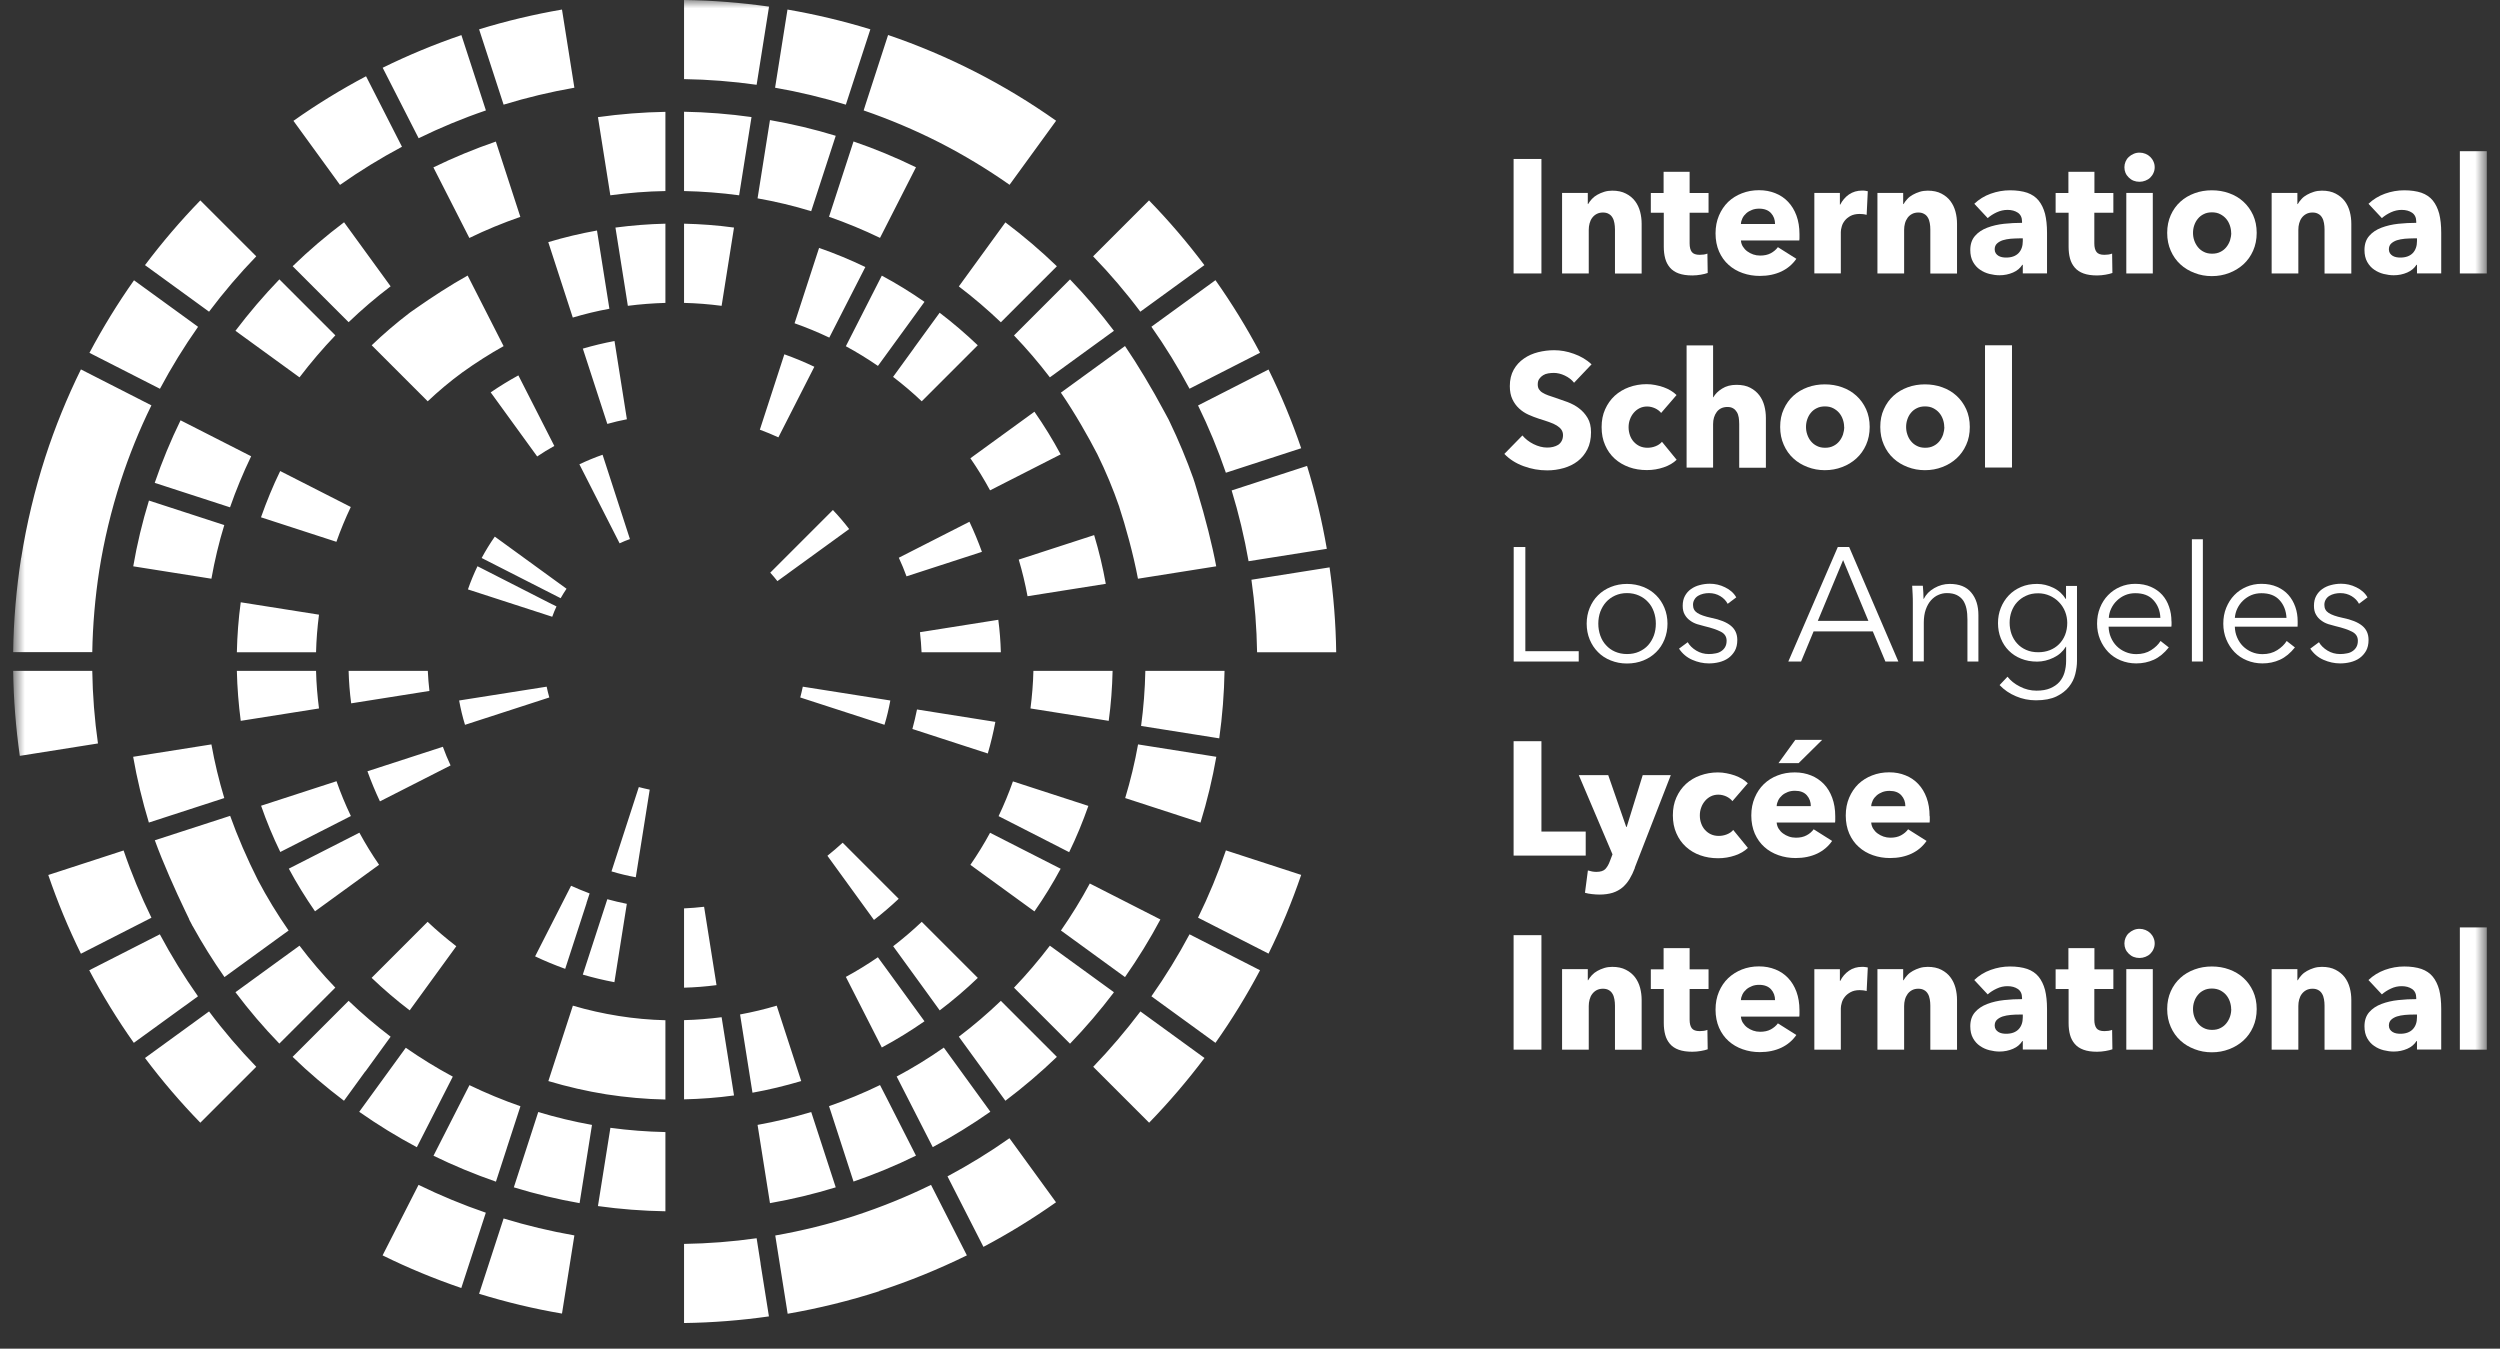 <svg width="152" height="82" viewBox="0 0 152 82" fill="none" xmlns="http://www.w3.org/2000/svg">
<rect x="0" y="0" width="152" height="82" fill="#333333" stroke="none"/>
<mask id="mask0_1604_8040" style="mask-type:luminance" maskUnits="userSpaceOnUse" x="0" y="0" width="152" height="82">
<path d="M151.199 0H0.801V81.28H151.199V0Z" fill="white"/>
</mask>
<g mask="url(#mask0_1604_8040)">
<path d="M47.269 35.336C47.131 35.157 46.981 34.985 46.831 34.818L50.64 31.009C50.991 31.372 51.319 31.763 51.63 32.166L47.269 35.33V35.336ZM53.379 22.247L55.409 19.457L56.209 18.352C55.375 17.771 54.506 17.236 53.614 16.759L51.428 21.051C52.096 21.413 52.751 21.816 53.379 22.247ZM53.776 44.069C53.925 43.586 54.04 43.085 54.132 42.59L48.81 41.75C48.764 41.969 48.713 42.193 48.655 42.406L53.781 44.069H53.776ZM47.689 21.54L46.199 26.125C46.578 26.263 46.958 26.424 47.326 26.591L49.512 22.299C48.92 22.017 48.31 21.764 47.683 21.54M55.933 38.437C55.979 38.839 56.013 39.248 56.031 39.656H60.852C60.834 39 60.783 38.339 60.697 37.683L55.939 38.437H55.933ZM19.216 39.656C19.234 38.897 19.297 38.132 19.395 37.372L14.637 36.619C14.499 37.625 14.424 38.638 14.401 39.656H19.216ZM54.65 33.915C54.822 34.283 54.978 34.663 55.116 35.042L59.701 33.552C59.477 32.931 59.224 32.321 58.942 31.723L54.65 33.909V33.915ZM54.638 54.643L51.233 51.237C50.933 51.513 50.623 51.778 50.306 52.031L53.137 55.932C53.66 55.529 54.161 55.098 54.638 54.649M17.036 28.639C16.593 29.548 16.208 30.491 15.868 31.452L20.453 32.942C20.707 32.223 21 31.516 21.328 30.825L17.036 28.639ZM23.048 52.578C22.611 51.945 22.214 51.295 21.851 50.627L17.56 52.814C18.037 53.705 18.572 54.568 19.153 55.408L23.048 52.578ZM51.894 8.601L50.404 13.18C51.463 13.549 52.504 13.98 53.505 14.463L55.691 10.171C54.466 9.573 53.189 9.044 51.894 8.601ZM21.334 49.615C21.006 48.93 20.712 48.223 20.459 47.498L15.874 48.988C16.208 49.949 16.599 50.892 17.042 51.801L21.334 49.615ZM53.379 58.199C52.751 58.63 52.096 59.033 51.428 59.395L53.614 63.687C54.506 63.209 55.375 62.674 56.209 62.093L53.891 58.906L53.373 58.199H53.379ZM59.448 59.453L56.042 56.047C55.49 56.57 54.909 57.065 54.305 57.531L56.278 60.247L57.135 61.432C57.947 60.816 58.723 60.155 59.454 59.453M51.894 71.839C53.194 71.39 54.466 70.867 55.691 70.263L53.937 66.811L53.505 65.971C52.504 66.46 51.463 66.886 50.404 67.254L50.496 67.53L51.894 71.839ZM19.216 40.79H14.401C14.424 41.802 14.505 42.82 14.637 43.827L19.395 43.074C19.297 42.32 19.234 41.555 19.216 40.79ZM61.588 47.504C61.335 48.223 61.042 48.93 60.714 49.621L62.71 50.639L65.005 51.812C65.448 50.904 65.834 49.96 66.173 48.999L61.588 47.509V47.504ZM60.196 50.633C59.834 51.3 59.431 51.956 58.999 52.584L62.894 55.414C63.475 54.58 64.01 53.711 64.488 52.819L60.196 50.633ZM48.713 65.724L47.223 61.144C46.492 61.363 45.744 61.541 44.996 61.679L45.75 66.437C46.745 66.259 47.74 66.017 48.713 65.729M55.755 43.131C55.674 43.528 55.582 43.925 55.473 44.322L60.058 45.812C60.242 45.179 60.397 44.535 60.518 43.891L55.76 43.137L55.755 43.131ZM58.999 27.862C59.437 28.495 59.834 29.145 60.196 29.813L64.488 27.627C64.01 26.735 63.475 25.866 62.894 25.032L58.999 27.862ZM67.232 35.497C67.054 34.501 66.818 33.506 66.524 32.534L61.939 34.024C62.158 34.755 62.336 35.502 62.474 36.25L67.232 35.497ZM48.304 19.653C49.023 19.906 49.731 20.199 50.421 20.527L51.44 18.531L52.613 16.235C51.704 15.798 50.761 15.407 49.8 15.073L48.31 19.653H48.304ZM55.565 21.172L54.299 22.915C54.909 23.381 55.49 23.875 56.042 24.399L59.448 20.993C58.717 20.297 57.941 19.63 57.13 19.014L55.565 21.166V21.172ZM12.854 35.186C13.049 34.087 13.308 32.994 13.636 31.924L11.214 31.136L9.056 30.434C8.654 31.746 8.332 33.086 8.101 34.432L12.859 35.186H12.854ZM41.59 13.6V18.416C42.35 18.433 43.115 18.496 43.874 18.594L44.628 13.836C43.621 13.698 42.609 13.623 41.59 13.6ZM64.499 23.87C65.356 25.118 66.191 26.591 66.72 27.621C67.232 28.662 67.681 29.738 68.055 30.825V30.837C68.423 31.953 68.906 33.684 69.188 35.186L73.946 34.432C73.71 33.161 73.296 31.516 72.801 29.887L72.64 29.352C72.617 29.289 72.594 29.22 72.571 29.145V29.134C72.145 27.937 71.656 26.764 71.115 25.642L71.092 25.596C71.081 25.567 71.064 25.538 71.052 25.509L70.81 25.061C70.045 23.622 69.148 22.138 68.4 21.039L64.505 23.87H64.499ZM38 17.495L38.173 18.594C38.927 18.496 39.692 18.439 40.457 18.416V13.6C39.444 13.623 38.426 13.704 37.419 13.836L38 17.495ZM24.912 61.426L27.743 57.531C27.139 57.065 26.552 56.57 25.999 56.047L22.594 59.453C23.324 60.149 24.101 60.816 24.912 61.432M28.099 22.65C28.916 22.063 29.808 21.494 30.619 21.045L28.433 16.753C27.403 17.323 26.218 18.099 25.372 18.692L24.993 18.956C24.993 18.956 24.958 18.985 24.935 18.997L24.883 19.037C24.084 19.647 23.319 20.303 22.599 20.993L26.005 24.399C26.661 23.778 27.363 23.191 28.099 22.65ZM62.831 40.79C62.814 41.555 62.75 42.314 62.653 43.074L67.41 43.827C67.548 42.82 67.623 41.808 67.646 40.79H62.831ZM11.691 56.271V56.283L11.714 56.306C12.301 57.37 12.951 58.411 13.648 59.407L17.076 56.916L17.548 56.576C16.863 55.592 16.236 54.562 15.678 53.504C15.034 52.233 14.424 50.817 13.993 49.603L9.453 51.076L9.413 51.088C9.902 52.44 10.667 54.148 11.266 55.397L11.507 55.897H11.496C11.559 56.018 11.622 56.139 11.691 56.266M8.815 64.326C9.85 65.706 10.978 67.024 12.18 68.261L15.581 64.861C14.562 63.808 13.596 62.68 12.71 61.495L8.815 64.326ZM36.355 73.329C37.713 73.519 39.082 73.623 40.457 73.646V68.83C39.341 68.807 38.219 68.721 37.109 68.571V68.594L36.355 73.329ZM74.884 29.818C75.315 31.228 75.66 32.672 75.913 34.122L80.24 33.437L80.671 33.368C80.378 31.665 79.975 29.974 79.469 28.328L74.889 29.818H74.884ZM76.086 35.244C76.293 36.705 76.408 38.183 76.431 39.656H81.241C81.218 37.93 81.08 36.199 80.838 34.496L79.9 34.645L76.086 35.249V35.244ZM35.659 54.902L35.849 54.321C35.469 54.177 35.089 54.022 34.721 53.855L32.535 58.147C33.127 58.429 33.743 58.682 34.364 58.906L35.665 54.902H35.659ZM28.272 44.069L33.398 42.406C33.335 42.188 33.283 41.969 33.237 41.75L27.915 42.59C28.007 43.091 28.122 43.586 28.272 44.069ZM35.227 28.23L37.672 33.034C37.88 32.937 38.087 32.85 38.3 32.776L36.637 27.649C36.154 27.816 35.688 28.012 35.227 28.23ZM39.502 48.01C39.283 47.964 39.059 47.912 38.84 47.854L37.178 52.98C37.667 53.13 38.161 53.245 38.656 53.337L39.502 48.016V48.01ZM42.81 55.132C42.407 55.178 41.999 55.213 41.59 55.23V60.051C42.246 60.034 42.908 59.982 43.564 59.896L42.81 55.138V55.132ZM35.434 21.189L36.925 25.774C37.316 25.665 37.713 25.567 38.115 25.492L37.362 20.734C36.718 20.855 36.073 21.01 35.44 21.195M38.115 54.954C37.718 54.873 37.316 54.781 36.925 54.672L36.884 54.798L35.434 59.257C36.067 59.441 36.712 59.596 37.356 59.717L38.11 54.959L38.115 54.954ZM33.588 36.751L29.031 34.427C28.813 34.881 28.617 35.353 28.45 35.836L33.576 37.499C33.651 37.286 33.737 37.079 33.835 36.872L33.588 36.745V36.751ZM26.017 40.79H21.196C21.213 41.451 21.265 42.107 21.351 42.763L26.109 42.009C26.063 41.606 26.028 41.198 26.011 40.79M27.392 46.531C27.219 46.163 27.064 45.783 26.926 45.404L22.34 46.894C22.565 47.515 22.818 48.125 23.1 48.723L27.397 46.537L27.392 46.531ZM29.831 23.852L32.661 27.753C33.001 27.523 33.346 27.31 33.703 27.114L31.517 22.823C30.941 23.139 30.378 23.484 29.831 23.858M30.084 32.626C29.791 33.046 29.526 33.477 29.285 33.926L34.088 36.371C34.198 36.176 34.318 35.98 34.445 35.796L30.084 32.626ZM76.005 58.682L72.323 56.806C71.633 58.101 70.856 59.366 70.005 60.575L73.9 63.405C74.895 61.996 75.804 60.517 76.61 58.992L76.005 58.682ZM15.581 15.585L12.18 12.185C10.978 13.422 9.85 14.745 8.815 16.12L11.421 18.013L12.71 18.951C13.596 17.771 14.562 16.638 15.581 15.585ZM9.724 23.64C10.414 22.345 11.191 21.079 12.042 19.871L11.714 19.63L8.148 17.041C7.152 18.45 6.243 19.934 5.438 21.453L9.73 23.64H9.724ZM47.125 5.333C48.575 5.586 50.019 5.931 51.428 6.363L52.918 1.783C51.273 1.277 49.581 0.874 47.879 0.581L47.125 5.333ZM1.284 33.926C0.991 35.813 0.824 37.735 0.801 39.651H5.61C5.639 37.988 5.783 36.319 6.036 34.68C6.324 32.856 6.761 31.038 7.331 29.272C7.848 27.684 8.475 26.131 9.206 24.646L8.395 24.232L4.92 22.46C4.074 24.18 3.344 25.97 2.757 27.782C2.112 29.778 1.618 31.843 1.29 33.92M5.956 45.202C5.748 43.747 5.633 42.268 5.61 40.79H0.801C0.824 42.521 0.962 44.253 1.204 45.956L5.956 45.202ZM37.109 11.874C38.219 11.725 39.341 11.633 40.457 11.616V6.8C39.088 6.823 37.713 6.933 36.355 7.122L37.109 11.88V11.874ZM41.59 0V4.81C43.063 4.833 44.542 4.948 46.003 5.155L46.757 0.403C45.054 0.161 43.322 0.023 41.596 0M41.59 6.8V11.616C42.706 11.639 43.828 11.725 44.939 11.874L45.692 7.117C44.335 6.927 42.965 6.817 41.59 6.794M9.206 55.794C8.562 54.476 7.992 53.107 7.515 51.709L2.935 53.199C3.493 54.827 4.155 56.432 4.92 57.986L9.206 55.8V55.794ZM33.335 14.722L34.825 19.308C35.555 19.089 36.303 18.91 37.051 18.772L36.297 14.015C35.302 14.193 34.307 14.429 33.335 14.722ZM29.129 1.783L30.619 6.363C32.029 5.931 33.473 5.586 34.922 5.333L34.169 0.581C32.466 0.874 30.774 1.277 29.129 1.783ZM22.254 4.637C20.73 5.442 19.251 6.351 17.841 7.347L20.672 11.242C21.88 10.39 23.146 9.613 24.44 8.923L22.271 4.666L22.254 4.637ZM64.206 73.099L61.375 69.204C60.167 70.056 58.901 70.832 57.607 71.523L59.793 75.809C61.318 75.003 62.796 74.094 64.206 73.099ZM53.459 78.49C55.271 77.903 57.06 77.172 58.786 76.327L57.308 73.421L56.606 72.04C55.116 72.771 53.563 73.398 51.98 73.916C50.398 74.428 48.77 74.831 47.136 75.118L47.338 76.396L47.89 79.876C49.783 79.548 51.653 79.088 53.471 78.501M11.248 61.15L12.037 60.575C11.185 59.366 10.409 58.101 9.718 56.806L5.426 58.992C6.232 60.517 7.141 61.996 8.136 63.405L11.243 61.15H11.248ZM46.245 76.827L46.003 75.285C44.547 75.492 43.069 75.607 41.59 75.63V80.44C43.322 80.417 45.054 80.279 46.751 80.037L46.239 76.821L46.245 76.827ZM74.533 51.709C74.055 53.107 73.486 54.476 72.841 55.794L77.127 57.98C77.892 56.432 78.554 54.827 79.112 53.193L74.533 51.703V51.709ZM69.867 68.261C71.069 67.024 72.197 65.701 73.233 64.326L69.338 61.495C68.446 62.674 67.485 63.802 66.467 64.861L69.867 68.261ZM20.39 60.051C19.619 59.246 18.889 58.394 18.21 57.497L16.95 58.411L14.315 60.327C15.143 61.426 16.035 62.473 16.984 63.451L20.39 60.045V60.051ZM34.922 75.113C33.473 74.859 32.029 74.514 30.619 74.083L29.129 78.662C30.774 79.169 32.466 79.577 34.169 79.865L34.922 75.113ZM22.214 65.148L23.75 63.031C22.858 62.352 22.001 61.622 21.196 60.851L17.79 64.257C18.768 65.206 19.821 66.097 20.914 66.926L22.208 65.142L22.214 65.148ZM29.538 73.732C28.14 73.254 26.77 72.685 25.447 72.04L23.261 76.327C24.808 77.092 26.414 77.753 28.047 78.311L29.538 73.732ZM27.53 65.459C26.552 64.935 25.591 64.343 24.671 63.704L21.84 67.599C22.968 68.387 24.141 69.112 25.344 69.751L27.53 65.459ZM23.267 4.119L25.453 8.405C26.77 7.761 28.14 7.191 29.543 6.714L28.715 4.165L28.053 2.134C26.419 2.692 24.82 3.354 23.267 4.119ZM17.79 16.183L21.196 19.589C22.001 18.818 22.852 18.088 23.75 17.409L20.919 13.514C19.821 14.342 18.773 15.234 17.796 16.183M58.297 17.415C59.189 18.093 60.046 18.824 60.852 19.595L64.258 16.189C63.274 15.24 62.227 14.348 61.128 13.52L58.297 17.415ZM49.322 12.835L50.813 8.256C49.501 7.853 48.16 7.537 46.814 7.301L46.06 12.059C47.159 12.254 48.252 12.513 49.322 12.841M13.636 48.522C13.314 47.452 13.049 46.359 12.854 45.26L8.096 46.013C8.332 47.36 8.654 48.7 9.051 50.012L13.636 48.522ZM16.984 16.989C16.041 17.967 15.143 19.02 14.315 20.113L18.21 22.943C18.889 22.052 19.619 21.195 20.39 20.389L16.984 16.983V16.989ZM50.813 72.19L49.322 67.611C48.252 67.933 47.159 68.197 46.06 68.393L46.814 73.151C48.16 72.915 49.501 72.593 50.813 72.19ZM26.35 10.177L28.537 14.469C29.538 13.98 30.579 13.554 31.637 13.186L30.147 8.607C28.847 9.055 27.576 9.579 26.35 10.177ZM13.987 30.842C14.355 29.784 14.787 28.743 15.27 27.741L10.978 25.555C10.38 26.781 9.85 28.058 9.407 29.358L13.993 30.848L13.987 30.842ZM61.651 20.395C62.422 21.2 63.153 22.052 63.832 22.943L67.727 20.113C66.898 19.014 66.001 17.967 65.057 16.989L61.651 20.395ZM30.815 69.802L31.643 67.26C30.585 66.891 29.543 66.46 28.542 65.977L26.356 70.269C27.581 70.867 28.859 71.396 30.153 71.845L30.815 69.808V69.802ZM44.202 63.911L43.874 61.846C43.121 61.944 42.355 62.007 41.59 62.024V66.84C42.603 66.817 43.621 66.742 44.628 66.604L44.202 63.906V63.911ZM74.13 44.892C74.32 43.534 74.429 42.165 74.452 40.79H69.637C69.614 41.906 69.528 43.028 69.378 44.138L74.136 44.892H74.13ZM75.378 23.358L72.841 24.652C73.486 25.97 74.055 27.345 74.533 28.743L79.112 27.253C78.56 25.624 77.892 24.019 77.127 22.466L75.378 23.358ZM53.994 2.134L52.625 6.351L52.51 6.714C54.086 7.255 55.634 7.911 57.106 8.658C58.579 9.412 60.012 10.275 61.381 11.236L64.212 7.341C62.647 6.236 60.996 5.235 59.293 4.367C57.59 3.498 55.812 2.744 54 2.129M69.194 45.26C68.998 46.359 68.734 47.452 68.411 48.522L72.991 50.012C73.394 48.7 73.716 47.36 73.952 46.013L69.194 45.26ZM66.461 15.585C67.479 16.638 68.446 17.766 69.332 18.951L73.227 16.12C72.191 14.739 71.064 13.422 69.861 12.185L66.461 15.585ZM70.005 19.866C70.856 21.074 71.633 22.339 72.323 23.634L76.61 21.448C75.804 19.923 74.895 18.445 73.9 17.035L70.005 19.866ZM40.457 66.845V62.03C39.508 62.007 38.553 61.921 37.615 61.771C36.677 61.622 35.739 61.414 34.831 61.144L33.34 65.729C34.497 66.075 35.676 66.345 36.861 66.535C38.046 66.719 39.255 66.828 40.457 66.851M35.987 68.393C34.888 68.197 33.795 67.933 32.725 67.611L32.351 68.767L31.241 72.19C32.552 72.593 33.893 72.915 35.239 73.151L35.993 68.393H35.987ZM66.26 53.717C65.736 54.695 65.144 55.656 64.505 56.576L64.729 56.737L68.4 59.407C69.188 58.279 69.913 57.105 70.552 55.903L66.26 53.717ZM57.377 63.699C56.456 64.343 55.501 64.93 54.518 65.453L55.127 66.644L56.71 69.745C57.912 69.106 59.086 68.382 60.213 67.593L60.127 67.472L57.383 63.693L57.377 63.699ZM67.704 60.31L63.832 57.497C63.153 58.388 62.422 59.246 61.651 60.051L63.349 61.748L65.057 63.457C66.007 62.473 66.898 61.426 67.727 60.333L67.698 60.316L67.704 60.31ZM64.258 64.257L60.852 60.851C60.046 61.622 59.195 62.352 58.297 63.031L61.128 66.926C62.227 66.097 63.274 65.206 64.258 64.257Z" fill="white"/>
<path d="M92.027 52.02V45.065H93.719V50.559H96.411V52.02H92.027Z" fill="white"/>
<path d="M99.404 52.762C99.306 53.021 99.197 53.245 99.076 53.447C98.955 53.648 98.811 53.815 98.644 53.959C98.478 54.097 98.282 54.206 98.052 54.281C97.827 54.35 97.557 54.39 97.252 54.39C97.103 54.39 96.947 54.379 96.786 54.361C96.625 54.344 96.487 54.316 96.366 54.281L96.544 52.923C96.625 52.946 96.711 52.969 96.803 52.987C96.895 53.004 96.987 53.01 97.062 53.01C97.31 53.01 97.494 52.952 97.603 52.837C97.712 52.722 97.81 52.561 97.885 52.348L98.04 51.945L95.992 47.13H97.781L98.874 50.277H98.903L99.876 47.13H101.584L99.392 52.762H99.404Z" fill="white"/>
<path d="M105.334 48.712C105.242 48.597 105.116 48.499 104.96 48.424C104.805 48.355 104.644 48.315 104.477 48.315C104.31 48.315 104.155 48.349 104.017 48.418C103.879 48.487 103.764 48.58 103.666 48.695C103.568 48.81 103.488 48.942 103.436 49.092C103.378 49.241 103.35 49.402 103.35 49.575C103.35 49.747 103.373 49.903 103.43 50.058C103.482 50.208 103.557 50.34 103.66 50.455C103.764 50.57 103.885 50.662 104.023 50.725C104.161 50.789 104.322 50.823 104.5 50.823C104.661 50.823 104.828 50.794 104.989 50.731C105.15 50.668 105.277 50.582 105.38 50.461L106.272 51.554C106.071 51.749 105.806 51.905 105.484 52.014C105.162 52.123 104.822 52.181 104.46 52.181C104.074 52.181 103.712 52.123 103.378 52.003C103.045 51.888 102.751 51.709 102.504 51.485C102.257 51.261 102.061 50.984 101.923 50.662C101.779 50.34 101.71 49.977 101.71 49.569C101.71 49.161 101.779 48.81 101.923 48.487C102.067 48.165 102.257 47.895 102.504 47.665C102.751 47.44 103.045 47.262 103.378 47.147C103.712 47.026 104.069 46.963 104.448 46.963C104.627 46.963 104.799 46.98 104.972 47.015C105.145 47.049 105.311 47.09 105.473 47.147C105.634 47.205 105.783 47.274 105.915 47.354C106.048 47.435 106.169 47.527 106.266 47.624L105.334 48.706V48.712Z" fill="white"/>
<path d="M111.583 49.632V49.828C111.583 49.891 111.582 49.954 111.571 50.012H108.021C108.033 50.15 108.073 50.276 108.142 50.386C108.211 50.495 108.297 50.593 108.407 50.673C108.516 50.754 108.637 50.817 108.769 50.863C108.902 50.909 109.045 50.932 109.189 50.932C109.442 50.932 109.661 50.886 109.839 50.788C110.018 50.696 110.161 50.57 110.271 50.42L111.393 51.128C111.163 51.461 110.858 51.72 110.484 51.899C110.104 52.077 109.667 52.169 109.172 52.169C108.804 52.169 108.459 52.111 108.131 51.996C107.803 51.881 107.515 51.715 107.273 51.496C107.026 51.277 106.836 51.007 106.692 50.685C106.554 50.363 106.479 49.994 106.479 49.586C106.479 49.177 106.549 48.827 106.687 48.499C106.825 48.171 107.009 47.9 107.245 47.67C107.481 47.446 107.757 47.267 108.079 47.147C108.401 47.02 108.746 46.962 109.12 46.962C109.494 46.962 109.811 47.026 110.115 47.147C110.415 47.267 110.674 47.446 110.892 47.67C111.111 47.9 111.278 48.176 111.398 48.504C111.519 48.832 111.583 49.206 111.583 49.626M110.098 49.016C110.098 48.757 110.018 48.539 109.857 48.355C109.695 48.171 109.454 48.079 109.132 48.079C108.976 48.079 108.833 48.102 108.7 48.153C108.568 48.205 108.453 48.268 108.355 48.355C108.257 48.441 108.177 48.539 108.119 48.654C108.062 48.769 108.027 48.89 108.021 49.011H110.098V49.016ZM109.35 46.399H108.131L109.155 44.983H110.789L109.356 46.399H109.35Z" fill="white"/>
<path d="M117.33 49.632V49.828C117.33 49.891 117.33 49.954 117.319 50.012H113.769C113.781 50.15 113.821 50.277 113.89 50.386C113.959 50.495 114.045 50.593 114.155 50.673C114.264 50.754 114.385 50.817 114.517 50.863C114.649 50.909 114.788 50.932 114.931 50.932C115.19 50.932 115.403 50.886 115.581 50.789C115.76 50.691 115.904 50.57 116.013 50.42L117.135 51.128C116.905 51.462 116.6 51.721 116.226 51.899C115.846 52.077 115.409 52.169 114.914 52.169C114.546 52.169 114.201 52.112 113.873 51.997C113.545 51.882 113.257 51.715 113.016 51.496C112.768 51.278 112.578 51.007 112.435 50.685C112.296 50.363 112.222 49.995 112.222 49.586C112.222 49.178 112.291 48.827 112.429 48.499C112.567 48.177 112.751 47.901 112.987 47.67C113.223 47.446 113.505 47.268 113.821 47.147C114.143 47.02 114.488 46.957 114.862 46.957C115.236 46.957 115.553 47.02 115.852 47.141C116.157 47.262 116.41 47.434 116.629 47.665C116.847 47.895 117.014 48.171 117.135 48.499C117.256 48.827 117.319 49.201 117.319 49.621M115.846 49.017C115.846 48.764 115.766 48.539 115.605 48.361C115.443 48.177 115.202 48.085 114.88 48.085C114.724 48.085 114.58 48.108 114.448 48.159C114.316 48.211 114.201 48.275 114.103 48.361C114.005 48.447 113.925 48.545 113.867 48.66C113.81 48.775 113.775 48.896 113.769 49.017H115.846Z" fill="white"/>
<path d="M93.719 56.858H92.027V63.819H93.719V56.858Z" fill="white"/>
<path d="M98.19 63.819V61.144C98.19 61.006 98.178 60.873 98.155 60.753C98.132 60.626 98.098 60.517 98.04 60.425C97.988 60.333 97.913 60.252 97.816 60.2C97.724 60.143 97.603 60.114 97.459 60.114C97.315 60.114 97.189 60.143 97.079 60.2C96.97 60.258 96.884 60.333 96.809 60.431C96.734 60.528 96.682 60.643 96.648 60.77C96.613 60.897 96.596 61.029 96.596 61.167V63.819H94.974V58.923H96.538V59.602H96.556C96.613 59.498 96.694 59.395 96.786 59.291C96.884 59.188 96.993 59.102 97.12 59.032C97.246 58.964 97.384 58.9 97.54 58.854C97.689 58.808 97.85 58.785 98.023 58.785C98.351 58.785 98.627 58.843 98.857 58.964C99.087 59.079 99.271 59.234 99.415 59.424C99.553 59.608 99.657 59.827 99.72 60.068C99.783 60.31 99.812 60.551 99.812 60.799V63.825H98.19V63.819Z" fill="white"/>
<path d="M102.729 60.126V62.002C102.729 62.232 102.775 62.404 102.861 62.519C102.948 62.634 103.109 62.692 103.339 62.692C103.419 62.692 103.5 62.686 103.592 62.675C103.678 62.663 103.753 62.64 103.81 62.617L103.828 63.797C103.718 63.837 103.575 63.871 103.408 63.9C103.235 63.929 103.068 63.946 102.896 63.946C102.568 63.946 102.292 63.906 102.067 63.825C101.843 63.745 101.665 63.624 101.532 63.469C101.4 63.313 101.302 63.129 101.245 62.916C101.187 62.703 101.158 62.462 101.158 62.203V60.132H100.37V58.935H101.147V57.647H102.729V58.935H103.88V60.132H102.729V60.126Z" fill="white"/>
<path d="M109.408 61.431V61.627C109.408 61.69 109.408 61.754 109.396 61.811H105.847C105.858 61.949 105.898 62.076 105.967 62.185C106.036 62.294 106.123 62.392 106.232 62.473C106.341 62.553 106.462 62.617 106.594 62.663C106.727 62.709 106.865 62.732 107.014 62.732C107.268 62.732 107.486 62.686 107.665 62.588C107.843 62.49 107.987 62.369 108.096 62.22L109.218 62.927C108.988 63.261 108.683 63.52 108.309 63.698C107.929 63.877 107.492 63.969 106.997 63.969C106.629 63.969 106.284 63.911 105.956 63.796C105.628 63.681 105.34 63.514 105.099 63.296C104.851 63.077 104.661 62.806 104.518 62.484C104.379 62.162 104.305 61.794 104.305 61.386C104.305 60.977 104.374 60.626 104.512 60.298C104.65 59.976 104.834 59.7 105.07 59.475C105.306 59.251 105.588 59.073 105.904 58.946C106.226 58.82 106.571 58.756 106.945 58.756C107.319 58.756 107.636 58.82 107.941 58.94C108.246 59.061 108.499 59.234 108.717 59.464C108.936 59.694 109.103 59.97 109.224 60.298C109.344 60.626 109.408 61 109.408 61.42M107.923 60.81C107.923 60.557 107.843 60.333 107.682 60.154C107.521 59.976 107.279 59.878 106.957 59.878C106.802 59.878 106.652 59.901 106.525 59.953C106.393 60.005 106.278 60.068 106.18 60.154C106.082 60.241 106.002 60.339 105.944 60.453C105.887 60.569 105.852 60.689 105.847 60.81H107.923Z" fill="white"/>
<path d="M113.481 60.252C113.407 60.235 113.338 60.218 113.269 60.212C113.2 60.206 113.131 60.2 113.067 60.2C112.849 60.2 112.67 60.241 112.521 60.321C112.371 60.402 112.256 60.494 112.17 60.603C112.083 60.712 112.014 60.833 111.98 60.966C111.94 61.098 111.922 61.213 111.922 61.311V63.819H110.312V58.929H111.865V59.637H111.888C112.014 59.383 112.187 59.182 112.417 59.021C112.647 58.86 112.912 58.785 113.217 58.785C113.28 58.785 113.343 58.785 113.407 58.797C113.47 58.802 113.522 58.814 113.562 58.825L113.493 60.252H113.481Z" fill="white"/>
<path d="M117.364 63.819V61.144C117.364 61.006 117.353 60.873 117.33 60.753C117.307 60.626 117.272 60.517 117.215 60.425C117.163 60.333 117.088 60.252 116.99 60.2C116.893 60.143 116.778 60.114 116.634 60.114C116.49 60.114 116.363 60.143 116.254 60.2C116.145 60.258 116.058 60.333 115.984 60.431C115.915 60.528 115.857 60.643 115.823 60.77C115.788 60.897 115.771 61.029 115.771 61.167V63.819H114.148V58.923H115.713V59.602H115.736C115.794 59.498 115.869 59.395 115.966 59.291C116.058 59.188 116.174 59.102 116.3 59.032C116.427 58.964 116.565 58.9 116.72 58.854C116.87 58.808 117.031 58.785 117.203 58.785C117.531 58.785 117.807 58.843 118.038 58.964C118.268 59.084 118.452 59.234 118.59 59.424C118.728 59.608 118.831 59.827 118.895 60.068C118.958 60.31 118.987 60.551 118.987 60.799V63.825H117.364V63.819Z" fill="white"/>
<path d="M120.029 59.591C120.317 59.315 120.65 59.107 121.036 58.969C121.421 58.831 121.812 58.762 122.209 58.762C122.606 58.762 122.969 58.814 123.256 58.912C123.544 59.015 123.774 59.171 123.947 59.383C124.119 59.596 124.252 59.867 124.338 60.189C124.418 60.511 124.459 60.897 124.459 61.345V63.813H122.986V63.296H122.957C122.831 63.497 122.647 63.658 122.393 63.767C122.14 63.877 121.864 63.934 121.571 63.934C121.375 63.934 121.168 63.906 120.961 63.854C120.754 63.802 120.558 63.716 120.386 63.595C120.213 63.48 120.069 63.319 119.96 63.123C119.85 62.928 119.793 62.686 119.793 62.398C119.793 62.041 119.891 61.76 120.081 61.541C120.27 61.322 120.524 61.156 120.829 61.04C121.133 60.925 121.473 60.845 121.847 60.805C122.221 60.764 122.583 60.747 122.94 60.747V60.666C122.94 60.425 122.854 60.246 122.687 60.131C122.514 60.016 122.307 59.959 122.06 59.959C121.83 59.959 121.611 60.005 121.398 60.108C121.185 60.206 121.001 60.327 120.852 60.459L120.035 59.585L120.029 59.591ZM122.992 61.685H122.785C122.606 61.685 122.428 61.691 122.25 61.708C122.071 61.725 121.91 61.754 121.766 61.8C121.628 61.846 121.507 61.915 121.415 62.001C121.323 62.087 121.277 62.208 121.277 62.352C121.277 62.444 121.3 62.525 121.341 62.588C121.381 62.651 121.438 62.703 121.502 62.743C121.565 62.784 121.64 62.812 121.726 62.83C121.812 62.847 121.893 62.853 121.973 62.853C122.301 62.853 122.554 62.761 122.727 62.582C122.9 62.404 122.986 62.157 122.986 61.852V61.685H122.992Z" fill="white"/>
<path d="M127.335 60.126V62.002C127.335 62.232 127.381 62.404 127.468 62.519C127.554 62.634 127.715 62.692 127.945 62.692C128.026 62.692 128.106 62.686 128.193 62.675C128.279 62.663 128.354 62.64 128.417 62.617L128.434 63.797C128.325 63.837 128.181 63.871 128.014 63.9C127.842 63.929 127.675 63.946 127.502 63.946C127.174 63.946 126.898 63.906 126.68 63.825C126.455 63.745 126.277 63.624 126.145 63.469C126.012 63.313 125.914 63.129 125.857 62.916C125.799 62.703 125.771 62.462 125.771 62.203V60.132H124.982V58.935H125.759V57.647H127.341V58.935H128.492V60.132H127.341L127.335 60.126Z" fill="white"/>
<path d="M131.005 57.359C131.005 57.485 130.982 57.6 130.93 57.71C130.884 57.819 130.815 57.911 130.735 57.992C130.654 58.072 130.556 58.13 130.441 58.176C130.326 58.222 130.205 58.245 130.085 58.245C129.82 58.245 129.601 58.158 129.429 57.986C129.25 57.813 129.164 57.606 129.164 57.359C129.164 57.244 129.187 57.129 129.233 57.019C129.279 56.91 129.342 56.818 129.429 56.737C129.515 56.657 129.613 56.593 129.722 56.547C129.831 56.496 129.958 56.473 130.085 56.473C130.211 56.473 130.326 56.496 130.441 56.542C130.556 56.588 130.654 56.651 130.735 56.731C130.815 56.812 130.884 56.904 130.93 57.013C130.982 57.123 131.005 57.238 131.005 57.364M129.279 58.923H130.89V63.819H129.279V58.923Z" fill="white"/>
<path d="M137.207 61.351C137.207 61.754 137.132 62.116 136.988 62.438C136.845 62.761 136.649 63.037 136.396 63.267C136.149 63.491 135.855 63.67 135.533 63.79C135.205 63.917 134.854 63.98 134.48 63.98C134.106 63.98 133.761 63.917 133.433 63.79C133.099 63.664 132.812 63.491 132.57 63.267C132.323 63.042 132.127 62.766 131.983 62.438C131.839 62.116 131.765 61.754 131.765 61.351C131.765 60.948 131.839 60.592 131.983 60.27C132.127 59.947 132.323 59.677 132.57 59.453C132.817 59.228 133.105 59.061 133.433 58.941C133.761 58.82 134.112 58.762 134.48 58.762C134.848 58.762 135.205 58.82 135.533 58.941C135.861 59.061 136.149 59.228 136.396 59.453C136.643 59.677 136.839 59.947 136.988 60.27C137.132 60.592 137.207 60.948 137.207 61.351ZM135.654 61.351C135.654 61.196 135.625 61.04 135.573 60.891C135.521 60.741 135.447 60.609 135.349 60.494C135.251 60.379 135.13 60.287 134.986 60.212C134.843 60.143 134.676 60.103 134.486 60.103C134.296 60.103 134.129 60.137 133.985 60.212C133.842 60.281 133.721 60.379 133.629 60.494C133.531 60.609 133.462 60.741 133.41 60.891C133.358 61.04 133.335 61.196 133.335 61.351C133.335 61.506 133.358 61.662 133.41 61.811C133.462 61.961 133.537 62.099 133.634 62.22C133.732 62.341 133.853 62.438 133.997 62.508C134.141 62.582 134.308 62.617 134.497 62.617C134.687 62.617 134.854 62.582 134.998 62.508C135.142 62.438 135.263 62.341 135.36 62.22C135.458 62.099 135.533 61.961 135.585 61.811C135.636 61.662 135.66 61.506 135.66 61.351" fill="white"/>
<path d="M141.332 63.819V61.144C141.332 61.006 141.321 60.873 141.298 60.753C141.275 60.626 141.24 60.517 141.183 60.425C141.131 60.333 141.056 60.252 140.958 60.2C140.86 60.143 140.745 60.114 140.602 60.114C140.458 60.114 140.331 60.143 140.222 60.2C140.113 60.258 140.026 60.333 139.951 60.431C139.877 60.528 139.825 60.643 139.79 60.77C139.756 60.897 139.739 61.029 139.739 61.167V63.819H138.116V58.923H139.681V59.602H139.704C139.762 59.498 139.836 59.395 139.934 59.291C140.026 59.188 140.141 59.102 140.268 59.032C140.394 58.964 140.533 58.9 140.688 58.854C140.837 58.808 140.999 58.785 141.171 58.785C141.499 58.785 141.775 58.843 142.005 58.964C142.235 59.084 142.42 59.234 142.563 59.424C142.701 59.608 142.805 59.827 142.868 60.068C142.932 60.31 142.96 60.551 142.96 60.799V63.825H141.338L141.332 63.819Z" fill="white"/>
<path d="M143.996 59.591C144.283 59.315 144.623 59.107 145.002 58.969C145.388 58.831 145.779 58.762 146.176 58.762C146.573 58.762 146.935 58.814 147.223 58.912C147.511 59.015 147.741 59.171 147.914 59.383C148.086 59.596 148.218 59.867 148.305 60.189C148.385 60.511 148.426 60.897 148.426 61.345V63.813H146.953V63.296H146.924C146.797 63.497 146.613 63.658 146.36 63.767C146.107 63.877 145.831 63.934 145.537 63.934C145.342 63.934 145.135 63.906 144.928 63.854C144.721 63.802 144.525 63.716 144.352 63.595C144.18 63.48 144.036 63.319 143.927 63.123C143.817 62.928 143.76 62.686 143.76 62.398C143.76 62.041 143.858 61.76 144.047 61.541C144.237 61.322 144.49 61.156 144.795 61.04C145.1 60.925 145.44 60.845 145.814 60.805C146.188 60.764 146.55 60.747 146.907 60.747V60.666C146.907 60.425 146.82 60.246 146.654 60.131C146.481 60.016 146.274 59.959 146.026 59.959C145.796 59.959 145.578 60.005 145.365 60.108C145.152 60.206 144.968 60.327 144.818 60.459L144.001 59.585L143.996 59.591ZM146.958 61.685H146.751C146.573 61.685 146.395 61.691 146.216 61.708C146.038 61.725 145.877 61.754 145.733 61.8C145.595 61.846 145.474 61.915 145.382 62.001C145.29 62.087 145.244 62.208 145.244 62.352C145.244 62.444 145.267 62.525 145.307 62.588C145.348 62.651 145.405 62.703 145.468 62.743C145.532 62.784 145.607 62.812 145.693 62.83C145.779 62.847 145.86 62.853 145.94 62.853C146.268 62.853 146.521 62.761 146.694 62.582C146.866 62.404 146.953 62.157 146.953 61.852V61.685H146.958Z" fill="white"/>
<path d="M151.198 56.387H149.559V63.82H151.198V56.387Z" fill="white"/>
<path d="M92.741 39.593H95.986V40.221H92.033V33.259H92.741V39.593Z" fill="white"/>
<path d="M101.383 37.919C101.383 38.264 101.32 38.586 101.199 38.885C101.078 39.179 100.911 39.438 100.693 39.65C100.474 39.869 100.215 40.036 99.916 40.157C99.617 40.278 99.283 40.341 98.921 40.341C98.558 40.341 98.242 40.278 97.937 40.157C97.632 40.036 97.373 39.869 97.16 39.65C96.942 39.432 96.775 39.179 96.654 38.885C96.533 38.592 96.47 38.27 96.47 37.919C96.47 37.568 96.533 37.251 96.654 36.958C96.775 36.665 96.942 36.406 97.16 36.193C97.379 35.974 97.638 35.807 97.937 35.687C98.236 35.566 98.564 35.502 98.921 35.502C99.277 35.502 99.611 35.566 99.916 35.687C100.215 35.807 100.474 35.974 100.693 36.193C100.911 36.411 101.078 36.665 101.199 36.958C101.32 37.251 101.383 37.574 101.383 37.919ZM100.675 37.919C100.675 37.666 100.635 37.424 100.554 37.194C100.474 36.969 100.359 36.768 100.204 36.607C100.054 36.44 99.87 36.308 99.651 36.21C99.433 36.112 99.191 36.06 98.921 36.06C98.65 36.06 98.414 36.112 98.196 36.21C97.983 36.308 97.799 36.44 97.649 36.607C97.499 36.774 97.385 36.969 97.298 37.194C97.218 37.418 97.177 37.66 97.177 37.919C97.177 38.178 97.218 38.413 97.298 38.644C97.379 38.868 97.494 39.069 97.649 39.23C97.799 39.397 97.983 39.53 98.196 39.622C98.409 39.714 98.65 39.766 98.921 39.766C99.191 39.766 99.433 39.719 99.651 39.622C99.87 39.524 100.054 39.397 100.204 39.23C100.353 39.064 100.468 38.868 100.554 38.644C100.635 38.419 100.675 38.178 100.675 37.919Z" fill="white"/>
<path d="M105.041 36.711C104.943 36.521 104.794 36.366 104.592 36.245C104.391 36.124 104.167 36.061 103.908 36.061C103.793 36.061 103.672 36.072 103.557 36.101C103.442 36.13 103.332 36.17 103.24 36.228C103.148 36.285 103.074 36.36 103.022 36.452C102.964 36.544 102.935 36.653 102.935 36.774C102.935 36.993 103.022 37.154 103.2 37.269C103.378 37.384 103.655 37.482 104.034 37.562C104.581 37.672 104.978 37.833 105.237 38.046C105.496 38.258 105.628 38.546 105.628 38.909C105.628 39.173 105.576 39.392 105.478 39.57C105.375 39.748 105.242 39.898 105.081 40.013C104.92 40.128 104.73 40.209 104.523 40.261C104.316 40.312 104.109 40.335 103.902 40.335C103.557 40.335 103.217 40.261 102.889 40.117C102.561 39.973 102.291 39.748 102.084 39.438L102.613 39.047C102.728 39.248 102.907 39.421 103.137 39.559C103.367 39.697 103.62 39.766 103.896 39.766C104.04 39.766 104.178 39.754 104.31 39.725C104.443 39.703 104.558 39.657 104.656 39.587C104.753 39.524 104.834 39.438 104.891 39.334C104.949 39.231 104.978 39.104 104.978 38.955C104.978 38.713 104.863 38.529 104.627 38.408C104.391 38.287 104.057 38.172 103.62 38.069C103.482 38.034 103.338 37.994 103.183 37.948C103.027 37.896 102.884 37.827 102.757 37.729C102.625 37.637 102.515 37.516 102.435 37.373C102.349 37.229 102.308 37.05 102.308 36.832C102.308 36.596 102.354 36.395 102.446 36.228C102.538 36.061 102.659 35.923 102.815 35.813C102.97 35.704 103.143 35.623 103.344 35.572C103.54 35.52 103.741 35.491 103.954 35.491C104.276 35.491 104.587 35.56 104.886 35.71C105.185 35.854 105.415 36.055 105.565 36.32L105.053 36.705L105.041 36.711Z" fill="white"/>
<path d="M109.506 40.221H108.729L111.738 33.259H112.429L115.42 40.221H114.632L113.867 38.391H110.266L109.506 40.221ZM110.53 37.747H113.597L112.061 34.053L110.524 37.747H110.53Z" fill="white"/>
<path d="M116.91 35.623C116.921 35.75 116.933 35.888 116.939 36.038C116.944 36.187 116.95 36.314 116.95 36.411H116.967C117.1 36.141 117.313 35.922 117.606 35.756C117.899 35.589 118.21 35.502 118.538 35.502C119.125 35.502 119.562 35.675 119.85 36.026C120.143 36.371 120.287 36.831 120.287 37.401V40.22H119.62V37.671C119.62 37.43 119.602 37.211 119.562 37.016C119.522 36.82 119.453 36.653 119.361 36.509C119.263 36.371 119.136 36.262 118.975 36.181C118.814 36.101 118.613 36.06 118.371 36.06C118.193 36.06 118.02 36.095 117.853 36.17C117.687 36.239 117.537 36.354 117.405 36.498C117.272 36.647 117.169 36.831 117.088 37.056C117.008 37.28 116.967 37.551 116.967 37.855V40.214H116.3V36.624C116.3 36.498 116.3 36.342 116.289 36.141C116.283 35.945 116.271 35.767 116.26 35.612H116.898L116.91 35.623Z" fill="white"/>
<path d="M122.059 41.146C122.243 41.382 122.49 41.584 122.812 41.745C123.129 41.911 123.468 41.992 123.819 41.992C124.147 41.992 124.423 41.946 124.653 41.848C124.883 41.75 125.067 41.624 125.211 41.463C125.355 41.296 125.459 41.106 125.522 40.887C125.585 40.669 125.62 40.433 125.62 40.185V39.322H125.603C125.424 39.61 125.177 39.834 124.849 39.99C124.527 40.145 124.193 40.226 123.859 40.226C123.497 40.226 123.175 40.168 122.881 40.047C122.588 39.932 122.341 39.766 122.133 39.558C121.926 39.351 121.765 39.104 121.65 38.816C121.535 38.529 121.478 38.218 121.478 37.884C121.478 37.55 121.535 37.246 121.65 36.958C121.765 36.67 121.926 36.417 122.133 36.199C122.341 35.98 122.588 35.813 122.881 35.687C123.175 35.56 123.497 35.502 123.859 35.502C124.193 35.502 124.521 35.583 124.843 35.738C125.165 35.894 125.413 36.124 125.597 36.417H125.614V35.623H126.281V40.185C126.281 40.433 126.247 40.697 126.178 40.979C126.109 41.261 125.982 41.52 125.792 41.756C125.608 41.992 125.349 42.188 125.033 42.343C124.711 42.498 124.297 42.579 123.785 42.579C123.359 42.579 122.95 42.498 122.565 42.331C122.179 42.17 121.846 41.94 121.575 41.653L122.059 41.141V41.146ZM122.185 37.861C122.185 38.103 122.225 38.333 122.3 38.552C122.381 38.77 122.49 38.96 122.64 39.121C122.789 39.288 122.968 39.415 123.186 39.512C123.405 39.61 123.646 39.656 123.923 39.656C124.176 39.656 124.412 39.616 124.63 39.53C124.849 39.443 125.033 39.322 125.188 39.167C125.344 39.012 125.47 38.822 125.557 38.603C125.643 38.385 125.689 38.137 125.689 37.873C125.689 37.631 125.643 37.401 125.557 37.182C125.47 36.964 125.344 36.774 125.188 36.613C125.033 36.446 124.843 36.319 124.63 36.222C124.412 36.124 124.176 36.072 123.923 36.072C123.646 36.072 123.405 36.118 123.186 36.222C122.968 36.319 122.789 36.452 122.64 36.613C122.49 36.774 122.381 36.964 122.3 37.182C122.22 37.401 122.185 37.625 122.185 37.873" fill="white"/>
<path d="M132.03 37.786V37.936C132.03 37.988 132.03 38.045 132.018 38.103H128.204C128.21 38.333 128.256 38.551 128.342 38.753C128.428 38.954 128.543 39.133 128.693 39.282C128.842 39.432 129.021 39.553 129.228 39.639C129.429 39.725 129.648 39.771 129.884 39.771C130.235 39.771 130.534 39.691 130.787 39.529C131.04 39.368 131.23 39.184 131.362 38.971L131.863 39.363C131.587 39.708 131.282 39.961 130.954 40.111C130.62 40.26 130.269 40.335 129.884 40.335C129.544 40.335 129.228 40.272 128.934 40.151C128.641 40.03 128.394 39.863 128.181 39.645C127.974 39.426 127.807 39.173 127.686 38.879C127.565 38.586 127.502 38.264 127.502 37.919C127.502 37.574 127.559 37.251 127.68 36.952C127.795 36.659 127.962 36.4 128.169 36.187C128.382 35.968 128.624 35.801 128.906 35.681C129.188 35.56 129.493 35.497 129.82 35.497C130.183 35.497 130.499 35.56 130.775 35.681C131.052 35.801 131.282 35.968 131.466 36.17C131.65 36.377 131.788 36.618 131.88 36.895C131.978 37.171 132.024 37.464 132.024 37.781M131.351 37.568C131.334 37.136 131.19 36.774 130.931 36.492C130.672 36.204 130.304 36.066 129.826 36.066C129.602 36.066 129.395 36.106 129.205 36.187C129.015 36.267 128.848 36.383 128.704 36.521C128.561 36.659 128.445 36.82 128.359 37.004C128.273 37.182 128.227 37.372 128.215 37.568H131.351Z" fill="white"/>
<path d="M133.934 32.787H133.267V40.22H133.934V32.787Z" fill="white"/>
<path d="M139.698 37.787V37.936C139.698 37.988 139.698 38.046 139.692 38.103H135.878C135.883 38.333 135.929 38.552 136.016 38.753C136.102 38.955 136.217 39.133 136.367 39.283C136.516 39.432 136.695 39.553 136.896 39.639C137.097 39.726 137.316 39.772 137.558 39.772C137.903 39.772 138.202 39.691 138.455 39.53C138.708 39.369 138.898 39.185 139.03 38.972L139.531 39.363C139.255 39.708 138.95 39.962 138.622 40.111C138.294 40.261 137.937 40.335 137.558 40.335C137.218 40.335 136.902 40.272 136.608 40.151C136.315 40.031 136.068 39.864 135.855 39.645C135.648 39.426 135.481 39.173 135.36 38.88C135.239 38.587 135.176 38.264 135.176 37.919C135.176 37.574 135.233 37.252 135.354 36.953C135.475 36.659 135.636 36.4 135.843 36.187C136.05 35.969 136.298 35.802 136.58 35.681C136.861 35.56 137.166 35.497 137.494 35.497C137.857 35.497 138.173 35.56 138.449 35.681C138.725 35.802 138.956 35.969 139.134 36.17C139.318 36.377 139.456 36.619 139.554 36.895C139.652 37.171 139.698 37.465 139.698 37.781M139.019 37.568C138.996 37.137 138.858 36.774 138.599 36.492C138.34 36.205 137.972 36.067 137.494 36.067C137.27 36.067 137.063 36.107 136.873 36.187C136.683 36.268 136.516 36.383 136.372 36.521C136.229 36.659 136.114 36.82 136.027 37.004C135.941 37.183 135.895 37.373 135.878 37.568H139.013H139.019Z" fill="white"/>
<path d="M143.427 36.711C143.329 36.521 143.179 36.366 142.978 36.245C142.777 36.124 142.546 36.061 142.293 36.061C142.178 36.061 142.057 36.072 141.942 36.101C141.827 36.13 141.718 36.17 141.626 36.228C141.534 36.285 141.459 36.36 141.407 36.452C141.35 36.544 141.321 36.653 141.321 36.774C141.321 36.993 141.407 37.154 141.586 37.269C141.764 37.384 142.04 37.482 142.42 37.562C142.966 37.672 143.363 37.833 143.622 38.046C143.881 38.258 144.008 38.546 144.008 38.909C144.008 39.173 143.956 39.392 143.858 39.57C143.755 39.748 143.622 39.898 143.461 40.013C143.3 40.128 143.11 40.209 142.903 40.261C142.696 40.312 142.489 40.335 142.282 40.335C141.937 40.335 141.597 40.261 141.269 40.117C140.941 39.973 140.671 39.748 140.464 39.438L140.993 39.047C141.108 39.248 141.287 39.421 141.517 39.559C141.747 39.697 142 39.766 142.276 39.766C142.42 39.766 142.558 39.754 142.69 39.725C142.823 39.703 142.938 39.657 143.036 39.587C143.133 39.524 143.214 39.438 143.271 39.334C143.329 39.231 143.358 39.104 143.358 38.955C143.358 38.713 143.243 38.529 143.007 38.408C142.777 38.287 142.437 38.172 142 38.069C141.862 38.034 141.718 37.994 141.563 37.948C141.407 37.896 141.264 37.827 141.137 37.729C141.005 37.637 140.895 37.516 140.815 37.373C140.729 37.229 140.688 37.05 140.688 36.832C140.688 36.596 140.734 36.395 140.826 36.228C140.918 36.061 141.039 35.923 141.195 35.813C141.35 35.704 141.522 35.623 141.724 35.572C141.919 35.52 142.121 35.491 142.334 35.491C142.656 35.491 142.966 35.56 143.266 35.71C143.565 35.854 143.795 36.055 143.945 36.32L143.432 36.705L143.427 36.711Z" fill="white"/>
<path d="M93.719 9.665H92.027V16.626H93.719V9.665Z" fill="white"/>
<path d="M98.19 16.626V13.951C98.19 13.813 98.178 13.681 98.155 13.56C98.132 13.433 98.098 13.324 98.04 13.232C97.988 13.14 97.913 13.059 97.816 13.008C97.724 12.95 97.603 12.921 97.459 12.921C97.315 12.921 97.189 12.95 97.079 13.008C96.97 13.065 96.884 13.14 96.809 13.238C96.734 13.335 96.682 13.45 96.648 13.577C96.613 13.704 96.596 13.836 96.596 13.974V16.626H94.974V11.73H96.538V12.409H96.556C96.613 12.306 96.694 12.202 96.786 12.099C96.884 11.995 96.993 11.909 97.12 11.84C97.246 11.771 97.384 11.707 97.54 11.661C97.689 11.615 97.85 11.592 98.023 11.592C98.351 11.592 98.627 11.65 98.857 11.771C99.087 11.886 99.271 12.041 99.415 12.231C99.553 12.415 99.657 12.634 99.72 12.875C99.783 13.117 99.812 13.358 99.812 13.606V16.632H98.19V16.626Z" fill="white"/>
<path d="M102.729 12.927V14.802C102.729 15.033 102.775 15.205 102.861 15.32C102.948 15.435 103.109 15.493 103.339 15.493C103.419 15.493 103.5 15.487 103.592 15.476C103.678 15.464 103.753 15.441 103.81 15.418L103.828 16.597C103.718 16.638 103.575 16.672 103.408 16.701C103.235 16.73 103.068 16.747 102.896 16.747C102.568 16.747 102.292 16.707 102.067 16.626C101.843 16.546 101.665 16.425 101.532 16.269C101.4 16.114 101.302 15.93 101.245 15.717C101.187 15.504 101.158 15.263 101.158 15.004V12.933H100.37V11.736H101.147V10.447H102.729V11.736H103.88V12.933H102.729V12.927Z" fill="white"/>
<path d="M109.408 14.239V14.435C109.408 14.498 109.408 14.561 109.396 14.619H105.847C105.858 14.757 105.898 14.883 105.967 14.993C106.036 15.102 106.123 15.2 106.232 15.28C106.341 15.361 106.462 15.424 106.594 15.47C106.727 15.516 106.865 15.539 107.014 15.539C107.268 15.539 107.486 15.493 107.665 15.396C107.843 15.298 107.987 15.177 108.096 15.027L109.218 15.735C108.988 16.069 108.683 16.328 108.309 16.506C107.929 16.684 107.492 16.776 106.997 16.776C106.629 16.776 106.284 16.719 105.956 16.604C105.628 16.489 105.34 16.322 105.099 16.103C104.851 15.885 104.661 15.614 104.518 15.292C104.379 14.97 104.305 14.602 104.305 14.193C104.305 13.785 104.374 13.434 104.512 13.106C104.65 12.784 104.834 12.508 105.07 12.277C105.306 12.053 105.588 11.875 105.904 11.754C106.226 11.627 106.571 11.564 106.945 11.564C107.319 11.564 107.636 11.627 107.941 11.748C108.246 11.869 108.499 12.041 108.717 12.272C108.936 12.502 109.103 12.778 109.224 13.106C109.344 13.434 109.408 13.808 109.408 14.228M107.923 13.618C107.923 13.365 107.843 13.14 107.682 12.962C107.521 12.784 107.279 12.686 106.957 12.686C106.802 12.686 106.652 12.709 106.525 12.761C106.393 12.812 106.278 12.876 106.18 12.962C106.082 13.048 106.002 13.146 105.944 13.261C105.887 13.376 105.852 13.497 105.847 13.618H107.923Z" fill="white"/>
<path d="M113.481 13.06C113.407 13.043 113.338 13.025 113.269 13.019C113.2 13.014 113.131 13.008 113.067 13.008C112.849 13.008 112.67 13.048 112.521 13.123C112.371 13.204 112.256 13.296 112.17 13.405C112.083 13.514 112.014 13.635 111.98 13.767C111.94 13.9 111.922 14.015 111.922 14.113V16.621H110.312V11.731H111.865V12.438H111.888C112.014 12.191 112.187 11.984 112.417 11.823C112.647 11.668 112.912 11.587 113.217 11.587C113.28 11.587 113.343 11.587 113.407 11.598C113.47 11.604 113.522 11.616 113.562 11.627L113.493 13.054L113.481 13.06Z" fill="white"/>
<path d="M117.364 16.626V13.951C117.364 13.813 117.353 13.681 117.33 13.56C117.307 13.433 117.272 13.324 117.215 13.232C117.163 13.14 117.088 13.059 116.99 13.008C116.893 12.95 116.778 12.921 116.634 12.921C116.49 12.921 116.363 12.95 116.254 13.008C116.145 13.065 116.058 13.14 115.984 13.238C115.915 13.335 115.857 13.45 115.823 13.577C115.788 13.704 115.771 13.836 115.771 13.974V16.626H114.148V11.73H115.713V12.409H115.736C115.794 12.306 115.869 12.202 115.966 12.099C116.058 11.995 116.174 11.909 116.3 11.84C116.427 11.771 116.565 11.707 116.72 11.661C116.87 11.615 117.031 11.592 117.203 11.592C117.531 11.592 117.807 11.65 118.038 11.771C118.268 11.891 118.452 12.041 118.59 12.231C118.728 12.415 118.831 12.634 118.895 12.875C118.958 13.117 118.987 13.358 118.987 13.606V16.632H117.364V16.626Z" fill="white"/>
<path d="M120.029 12.398C120.317 12.122 120.65 11.915 121.036 11.777C121.421 11.639 121.812 11.57 122.209 11.57C122.606 11.57 122.969 11.622 123.256 11.719C123.544 11.823 123.774 11.978 123.947 12.191C124.119 12.404 124.252 12.674 124.338 12.997C124.418 13.319 124.459 13.704 124.459 14.153V16.621H122.986V16.098H122.957C122.831 16.299 122.647 16.46 122.393 16.569C122.14 16.679 121.864 16.736 121.571 16.736C121.375 16.736 121.168 16.707 120.961 16.656C120.754 16.604 120.558 16.517 120.386 16.397C120.213 16.282 120.069 16.12 119.96 15.925C119.85 15.729 119.793 15.488 119.793 15.2C119.793 14.843 119.891 14.561 120.081 14.343C120.27 14.124 120.524 13.957 120.829 13.842C121.133 13.727 121.473 13.647 121.847 13.606C122.221 13.566 122.583 13.549 122.94 13.549V13.468C122.94 13.227 122.854 13.048 122.687 12.933C122.514 12.818 122.307 12.761 122.06 12.761C121.83 12.761 121.611 12.812 121.398 12.91C121.185 13.008 121.001 13.129 120.852 13.261L120.035 12.387L120.029 12.398ZM122.992 14.492H122.785C122.606 14.492 122.428 14.504 122.25 14.515C122.071 14.533 121.91 14.561 121.766 14.607C121.628 14.653 121.507 14.723 121.415 14.809C121.323 14.895 121.277 15.016 121.277 15.16C121.277 15.252 121.3 15.332 121.341 15.396C121.381 15.459 121.438 15.511 121.502 15.551C121.565 15.591 121.64 15.62 121.726 15.637C121.812 15.655 121.893 15.66 121.973 15.66C122.301 15.66 122.554 15.568 122.727 15.39C122.9 15.211 122.986 14.964 122.986 14.659V14.492H122.992Z" fill="white"/>
<path d="M127.335 12.927V14.802C127.335 15.033 127.381 15.205 127.468 15.32C127.554 15.435 127.715 15.493 127.945 15.493C128.026 15.493 128.106 15.487 128.193 15.476C128.279 15.464 128.354 15.441 128.417 15.418L128.434 16.597C128.325 16.638 128.181 16.672 128.014 16.701C127.842 16.73 127.675 16.747 127.502 16.747C127.174 16.747 126.898 16.707 126.68 16.626C126.455 16.546 126.277 16.425 126.145 16.269C126.012 16.114 125.914 15.93 125.857 15.717C125.799 15.504 125.771 15.263 125.771 15.004V12.933H124.982V11.736H125.759V10.447H127.341V11.736H128.492V12.933H127.341L127.335 12.927Z" fill="white"/>
<path d="M131.005 10.166C131.005 10.293 130.982 10.408 130.93 10.517C130.884 10.627 130.815 10.719 130.735 10.799C130.654 10.88 130.556 10.937 130.441 10.983C130.326 11.029 130.205 11.052 130.085 11.052C129.82 11.052 129.601 10.966 129.429 10.793C129.25 10.621 129.164 10.414 129.164 10.166C129.164 10.051 129.187 9.936 129.233 9.827C129.279 9.718 129.342 9.625 129.429 9.545C129.515 9.464 129.613 9.401 129.722 9.355C129.831 9.303 129.958 9.28 130.085 9.28C130.211 9.28 130.326 9.303 130.441 9.349C130.556 9.395 130.654 9.459 130.735 9.539C130.815 9.62 130.884 9.712 130.93 9.821C130.982 9.93 131.005 10.045 131.005 10.172M129.279 11.731H130.89V16.627H129.279V11.731Z" fill="white"/>
<path d="M137.207 14.159C137.207 14.561 137.132 14.918 136.988 15.246C136.845 15.568 136.649 15.844 136.396 16.075C136.149 16.299 135.855 16.477 135.533 16.598C135.205 16.725 134.854 16.788 134.48 16.788C134.106 16.788 133.761 16.725 133.433 16.598C133.099 16.471 132.812 16.299 132.57 16.075C132.323 15.85 132.127 15.574 131.983 15.246C131.839 14.924 131.765 14.561 131.765 14.159C131.765 13.756 131.839 13.399 131.983 13.077C132.127 12.755 132.323 12.485 132.57 12.26C132.817 12.036 133.105 11.869 133.433 11.748C133.761 11.627 134.112 11.57 134.48 11.57C134.848 11.57 135.205 11.627 135.533 11.748C135.861 11.863 136.149 12.036 136.396 12.26C136.643 12.485 136.839 12.755 136.988 13.077C137.132 13.399 137.207 13.756 137.207 14.159ZM135.654 14.159C135.654 14.003 135.625 13.848 135.573 13.698C135.521 13.549 135.447 13.417 135.349 13.302C135.251 13.186 135.13 13.094 134.986 13.02C134.843 12.945 134.676 12.91 134.486 12.91C134.296 12.91 134.129 12.945 133.985 13.02C133.842 13.089 133.721 13.186 133.629 13.302C133.531 13.417 133.462 13.549 133.41 13.698C133.358 13.848 133.335 14.003 133.335 14.159C133.335 14.314 133.358 14.469 133.41 14.619C133.462 14.769 133.537 14.907 133.634 15.027C133.732 15.148 133.853 15.246 133.997 15.315C134.141 15.39 134.308 15.424 134.497 15.424C134.687 15.424 134.854 15.39 134.998 15.315C135.142 15.246 135.263 15.148 135.36 15.027C135.458 14.907 135.533 14.769 135.585 14.619C135.631 14.469 135.66 14.314 135.66 14.159" fill="white"/>
<path d="M141.332 16.626V13.951C141.332 13.813 141.321 13.681 141.298 13.56C141.275 13.433 141.24 13.324 141.183 13.232C141.131 13.14 141.056 13.059 140.958 13.008C140.86 12.95 140.745 12.921 140.602 12.921C140.458 12.921 140.331 12.95 140.222 13.008C140.113 13.065 140.026 13.14 139.951 13.238C139.877 13.335 139.825 13.45 139.79 13.577C139.756 13.704 139.739 13.836 139.739 13.974V16.626H138.116V11.73H139.681V12.409H139.704C139.762 12.306 139.836 12.202 139.934 12.099C140.026 11.995 140.141 11.909 140.268 11.84C140.394 11.771 140.533 11.707 140.688 11.661C140.837 11.615 140.999 11.592 141.171 11.592C141.499 11.592 141.775 11.65 142.005 11.771C142.235 11.891 142.42 12.041 142.563 12.231C142.701 12.415 142.805 12.634 142.868 12.875C142.932 13.117 142.96 13.358 142.96 13.606V16.632H141.338L141.332 16.626Z" fill="white"/>
<path d="M143.996 12.398C144.283 12.122 144.623 11.915 145.002 11.777C145.388 11.639 145.779 11.57 146.176 11.57C146.573 11.57 146.935 11.622 147.223 11.719C147.511 11.823 147.741 11.978 147.914 12.191C148.086 12.404 148.218 12.674 148.305 12.997C148.385 13.319 148.426 13.704 148.426 14.153V16.621H146.953V16.098H146.924C146.797 16.299 146.613 16.46 146.36 16.569C146.107 16.679 145.831 16.736 145.537 16.736C145.342 16.736 145.135 16.707 144.928 16.656C144.721 16.604 144.525 16.517 144.352 16.397C144.18 16.282 144.036 16.12 143.927 15.925C143.817 15.729 143.76 15.488 143.76 15.2C143.76 14.843 143.858 14.561 144.047 14.343C144.237 14.124 144.49 13.957 144.795 13.842C145.1 13.727 145.44 13.647 145.814 13.606C146.188 13.566 146.55 13.549 146.907 13.549V13.468C146.907 13.227 146.82 13.048 146.654 12.933C146.481 12.818 146.274 12.761 146.026 12.761C145.796 12.761 145.578 12.812 145.365 12.91C145.152 13.008 144.968 13.129 144.818 13.261L144.001 12.387L143.996 12.398ZM146.958 14.492H146.751C146.573 14.492 146.395 14.504 146.216 14.515C146.038 14.533 145.877 14.561 145.733 14.607C145.595 14.653 145.474 14.723 145.382 14.809C145.29 14.895 145.244 15.016 145.244 15.16C145.244 15.252 145.267 15.332 145.307 15.396C145.348 15.459 145.405 15.511 145.468 15.551C145.532 15.591 145.607 15.62 145.693 15.637C145.779 15.655 145.86 15.66 145.94 15.66C146.268 15.66 146.521 15.568 146.694 15.39C146.866 15.211 146.953 14.964 146.953 14.659V14.492H146.958Z" fill="white"/>
<path d="M151.198 9.193H149.559V16.626H151.198V9.193Z" fill="white"/>
<path d="M95.704 23.272C95.56 23.087 95.37 22.944 95.14 22.834C94.91 22.725 94.686 22.673 94.467 22.673C94.358 22.673 94.243 22.685 94.128 22.702C94.013 22.719 93.909 22.759 93.817 22.817C93.725 22.875 93.65 22.944 93.587 23.036C93.523 23.122 93.495 23.237 93.495 23.375C93.495 23.49 93.518 23.594 93.57 23.669C93.621 23.749 93.69 23.818 93.788 23.876C93.886 23.933 93.995 23.991 94.128 24.037C94.26 24.083 94.404 24.134 94.571 24.186C94.806 24.267 95.054 24.353 95.307 24.445C95.56 24.543 95.796 24.664 96.003 24.825C96.21 24.98 96.388 25.176 96.527 25.412C96.665 25.642 96.734 25.935 96.734 26.28C96.734 26.683 96.659 27.028 96.515 27.316C96.365 27.609 96.17 27.851 95.922 28.041C95.675 28.231 95.388 28.369 95.065 28.461C94.743 28.553 94.415 28.599 94.07 28.599C93.57 28.599 93.092 28.513 92.626 28.34C92.16 28.168 91.775 27.92 91.464 27.598L92.563 26.476C92.735 26.683 92.96 26.861 93.236 27C93.512 27.138 93.794 27.212 94.064 27.212C94.191 27.212 94.312 27.201 94.427 27.172C94.542 27.143 94.645 27.103 94.737 27.046C94.824 26.988 94.898 26.907 94.95 26.81C95.002 26.712 95.031 26.591 95.031 26.459C95.031 26.326 94.996 26.217 94.933 26.125C94.87 26.033 94.772 25.947 94.651 25.872C94.53 25.797 94.381 25.728 94.197 25.665C94.018 25.602 93.811 25.532 93.581 25.463C93.357 25.389 93.138 25.308 92.925 25.21C92.712 25.113 92.522 24.986 92.356 24.831C92.189 24.675 92.056 24.491 91.953 24.273C91.849 24.054 91.797 23.784 91.797 23.473C91.797 23.087 91.878 22.754 92.033 22.478C92.189 22.201 92.396 21.977 92.655 21.799C92.908 21.62 93.201 21.494 93.518 21.413C93.84 21.333 94.162 21.293 94.49 21.293C94.881 21.293 95.284 21.361 95.692 21.511C96.101 21.655 96.463 21.868 96.768 22.15L95.698 23.277L95.704 23.272Z" fill="white"/>
<path d="M101.002 25.112C100.91 24.997 100.784 24.899 100.628 24.825C100.473 24.755 100.312 24.715 100.145 24.715C99.978 24.715 99.823 24.75 99.685 24.819C99.547 24.888 99.432 24.98 99.334 25.095C99.236 25.21 99.156 25.342 99.104 25.492C99.046 25.641 99.018 25.802 99.018 25.975C99.018 26.148 99.046 26.303 99.098 26.458C99.15 26.608 99.225 26.74 99.328 26.855C99.432 26.97 99.553 27.062 99.691 27.126C99.829 27.189 99.99 27.224 100.168 27.224C100.329 27.224 100.496 27.195 100.657 27.131C100.818 27.068 100.945 26.982 101.048 26.861L101.94 27.954C101.739 28.15 101.474 28.305 101.152 28.414C100.83 28.524 100.49 28.581 100.128 28.581C99.743 28.581 99.38 28.524 99.046 28.403C98.713 28.282 98.419 28.11 98.172 27.885C97.924 27.661 97.729 27.385 97.591 27.062C97.447 26.74 97.378 26.378 97.378 25.969C97.378 25.561 97.447 25.21 97.591 24.888C97.735 24.566 97.924 24.295 98.172 24.065C98.419 23.841 98.713 23.662 99.046 23.541C99.38 23.421 99.737 23.357 100.116 23.357C100.295 23.357 100.467 23.375 100.64 23.409C100.813 23.444 100.979 23.484 101.14 23.541C101.302 23.599 101.451 23.668 101.583 23.749C101.716 23.829 101.837 23.921 101.934 24.019L101.002 25.101V25.112Z" fill="white"/>
<path d="M105.744 28.426V25.774C105.744 25.636 105.732 25.504 105.715 25.383C105.692 25.256 105.657 25.147 105.6 25.055C105.542 24.963 105.473 24.882 105.381 24.831C105.289 24.773 105.174 24.744 105.03 24.744C104.748 24.744 104.53 24.848 104.38 25.044C104.231 25.245 104.156 25.492 104.156 25.786V28.432H102.545V20.999H104.156V24.152H104.173C104.282 23.956 104.461 23.778 104.702 23.628C104.944 23.473 105.237 23.398 105.577 23.398C105.916 23.398 106.192 23.456 106.417 23.576C106.641 23.692 106.825 23.847 106.969 24.037C107.107 24.221 107.211 24.439 107.274 24.681C107.337 24.923 107.366 25.164 107.366 25.412V28.438H105.744V28.426Z" fill="white"/>
<path d="M113.677 25.958C113.677 26.361 113.602 26.718 113.458 27.045C113.314 27.368 113.119 27.644 112.866 27.874C112.618 28.098 112.331 28.276 112.003 28.397C111.675 28.524 111.324 28.587 110.95 28.587C110.576 28.587 110.236 28.524 109.903 28.397C109.569 28.271 109.281 28.098 109.04 27.874C108.792 27.649 108.597 27.373 108.453 27.045C108.309 26.723 108.234 26.361 108.234 25.958C108.234 25.555 108.303 25.199 108.453 24.877C108.597 24.554 108.792 24.284 109.04 24.059C109.287 23.835 109.575 23.668 109.903 23.547C110.231 23.427 110.582 23.369 110.95 23.369C111.318 23.369 111.675 23.427 112.003 23.547C112.331 23.663 112.618 23.835 112.866 24.059C113.113 24.284 113.309 24.554 113.458 24.877C113.602 25.199 113.677 25.555 113.677 25.958ZM112.123 25.958C112.123 25.803 112.095 25.647 112.043 25.498C111.991 25.348 111.916 25.216 111.819 25.101C111.721 24.986 111.6 24.894 111.456 24.819C111.312 24.744 111.145 24.71 110.956 24.71C110.766 24.71 110.599 24.744 110.455 24.819C110.311 24.888 110.19 24.986 110.098 25.101C110.001 25.216 109.932 25.348 109.88 25.498C109.828 25.647 109.805 25.803 109.805 25.958C109.805 26.113 109.828 26.269 109.88 26.418C109.932 26.568 110.001 26.706 110.104 26.827C110.202 26.948 110.323 27.045 110.467 27.114C110.61 27.189 110.777 27.224 110.967 27.224C111.157 27.224 111.324 27.189 111.468 27.114C111.611 27.045 111.732 26.948 111.83 26.827C111.928 26.706 112.003 26.568 112.054 26.418C112.1 26.269 112.129 26.113 112.129 25.958" fill="white"/>
<path d="M119.764 25.958C119.764 26.361 119.695 26.718 119.545 27.045C119.401 27.368 119.206 27.644 118.953 27.874C118.705 28.098 118.418 28.276 118.09 28.397C117.762 28.524 117.411 28.587 117.037 28.587C116.663 28.587 116.323 28.524 115.99 28.397C115.656 28.271 115.368 28.098 115.127 27.874C114.879 27.649 114.684 27.373 114.54 27.045C114.396 26.723 114.321 26.361 114.321 25.958C114.321 25.555 114.39 25.199 114.54 24.877C114.684 24.554 114.879 24.284 115.127 24.059C115.374 23.835 115.662 23.668 115.99 23.547C116.318 23.427 116.669 23.369 117.037 23.369C117.405 23.369 117.762 23.427 118.09 23.547C118.418 23.663 118.705 23.835 118.953 24.059C119.2 24.284 119.396 24.554 119.545 24.877C119.689 25.199 119.764 25.555 119.764 25.958ZM118.21 25.958C118.21 25.803 118.182 25.647 118.13 25.498C118.078 25.348 118.003 25.216 117.905 25.101C117.808 24.986 117.687 24.894 117.543 24.819C117.399 24.744 117.232 24.71 117.043 24.71C116.853 24.71 116.686 24.744 116.542 24.819C116.398 24.888 116.277 24.986 116.185 25.101C116.087 25.216 116.018 25.348 115.967 25.498C115.915 25.647 115.892 25.803 115.892 25.958C115.892 26.113 115.915 26.269 115.967 26.418C116.018 26.568 116.087 26.706 116.191 26.827C116.289 26.948 116.41 27.045 116.553 27.114C116.697 27.189 116.864 27.224 117.054 27.224C117.244 27.224 117.411 27.189 117.555 27.114C117.698 27.045 117.819 26.948 117.917 26.827C118.015 26.706 118.09 26.568 118.141 26.418C118.187 26.269 118.216 26.113 118.216 25.958" fill="white"/>
<path d="M122.329 20.993H120.689V28.426H122.329V20.993Z" fill="white"/>
</g>
</svg>
